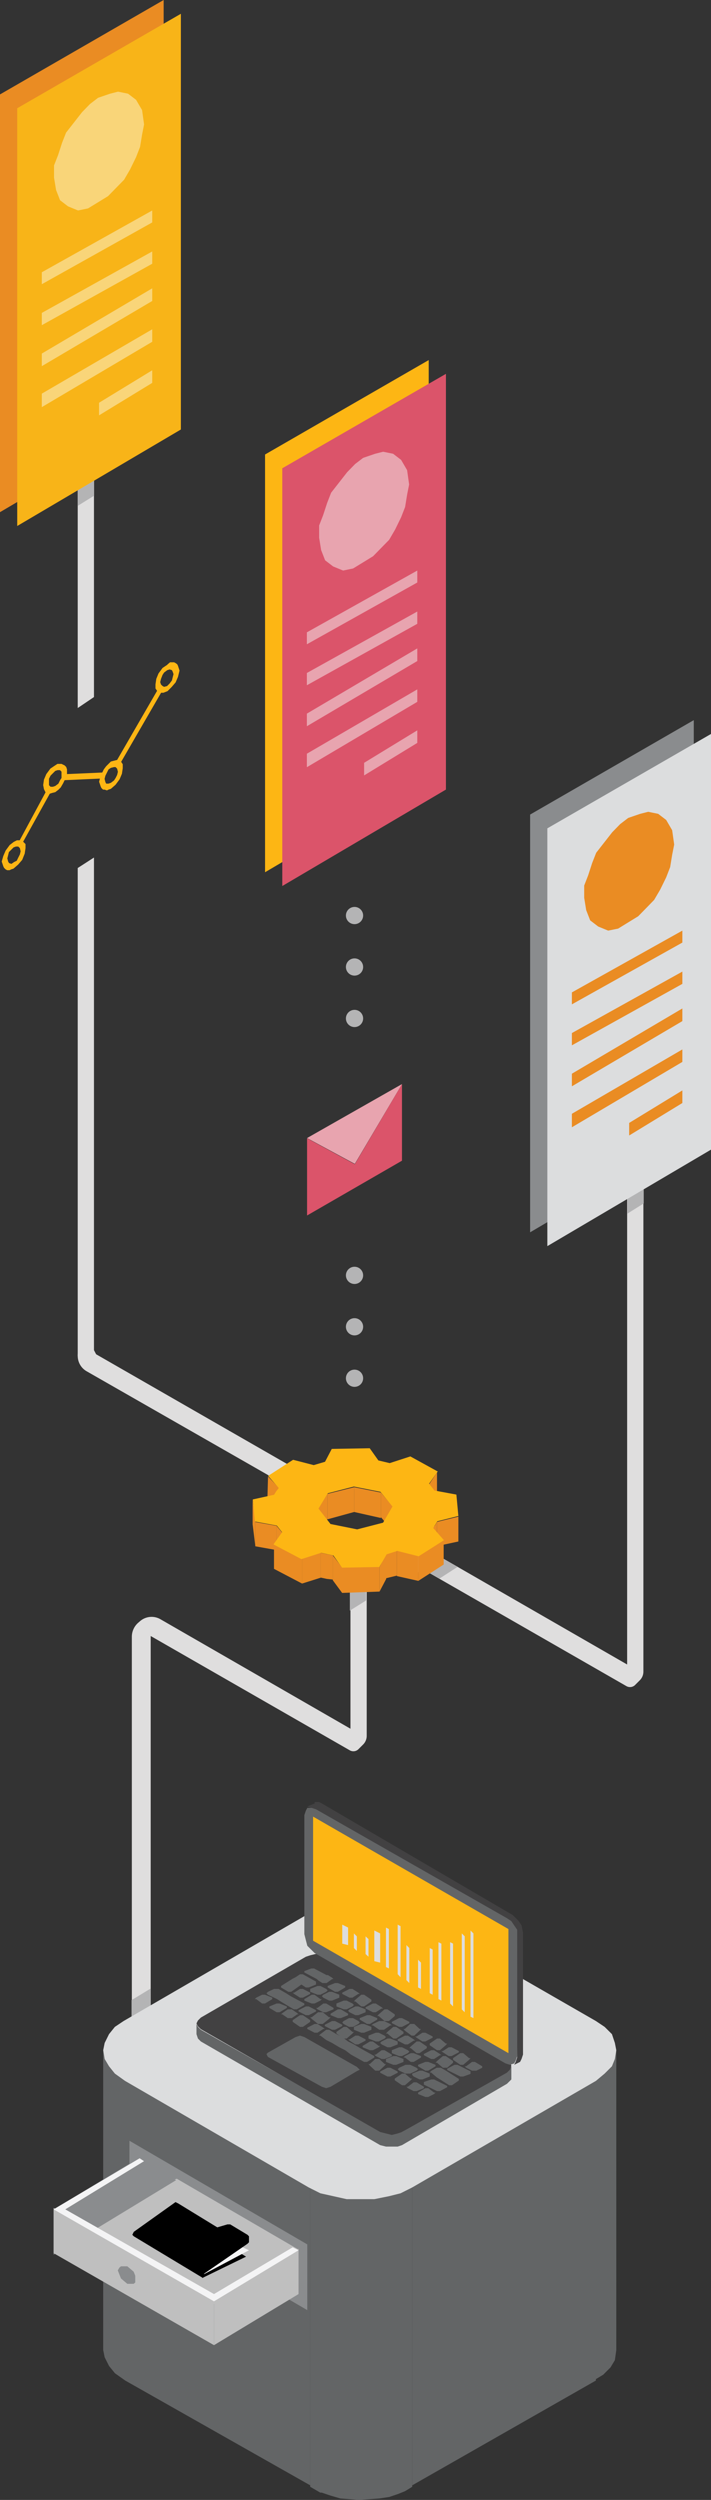 <svg xmlns="http://www.w3.org/2000/svg" viewBox="0 0 175 615"><rect x="0" y="0" width="175" height="615" fill="#333333" stroke="none"/><defs><style>.cls-1{fill:#dfdede;}.cls-1,.cls-10,.cls-11,.cls-12,.cls-13,.cls-14,.cls-15,.cls-16,.cls-2,.cls-4,.cls-5,.cls-6,.cls-7,.cls-8,.cls-9{fill-rule:evenodd;}.cls-2,.cls-3{fill:#b4b4b5;}.cls-4{fill:#db546a;}.cls-5{fill:#e8a4af;}.cls-6{fill:#ea8c23;}.cls-7{fill:#f8b418;}.cls-8{fill:#f9d579;}.cls-9{fill:#8a8c8e;}.cls-10{fill:#dcddde;}.cls-11{fill:#fdb614;}.cls-12{fill:#f4f4f5;}.cls-13{fill:#636566;}.cls-14{fill:#bfbfbf;}.cls-16{fill:#424142;}</style></defs><g id="Layer_2" data-name="Layer 2"><path class="cls-1" d="M39.48,398.34l46.78,26.94V388.62h4v38.43a3,3,0,0,1-.86,2.09l-1.17,1.17a1.77,1.77,0,0,1-2.14.28l-49-28.12v98.47H32.45V402.67a4.59,4.59,0,0,1,1.6-3.49l.43-.37A4.35,4.35,0,0,1,39.48,398.34Z"/><path class="cls-1" d="M100.55,386.88a4.6,4.6,0,0,1,1.61-3.49l.42-.37a4.35,4.35,0,0,1,5-.47l46.78,26.93V286.83h4V411.26a3,3,0,0,1-.87,2.09l-1.17,1.17a1.78,1.78,0,0,1-2.14.28l-49-28.12"/><path class="cls-1" d="M19.13,333.62V213.54l4-2.58V335.39"/><path class="cls-1" d="M19.13,174.18V77.62l4-2.57v96.43"/><path class="cls-1" d="M68.17,364.13,21.32,337.34a4.35,4.35,0,0,1-2.12-4.55l.1-.56a4.61,4.61,0,0,1,2.21-3.15l2.15,4.08,49,28.14a1.77,1.77,0,0,1,.83,2l-.42,1.61a3,3,0,0,1-1.37,1.8"/><polygon class="cls-2" points="32.38 496.63 32.38 492.05 37.04 489.22 37.04 494.13 32.38 496.63"/><polygon class="cls-2" points="86.11 396.23 86.11 391.65 90.11 388.82 90.11 393.73 86.11 396.23"/><polygon class="cls-2" points="112.65 385.45 108.65 383.21 103.89 385.94 108.17 388.34 112.65 385.45"/><polygon class="cls-2" points="154.45 298.55 154.45 293.97 158.44 291.14 158.44 296.05 154.45 298.55"/><polygon class="cls-2" points="19.16 124.43 19.16 119.86 23.16 117.03 23.16 121.94 19.16 124.43"/><circle class="cls-3" cx="87.26" cy="313.75" r="2.12"/><circle class="cls-3" cx="87.26" cy="326.4" r="2.12"/><circle class="cls-3" cx="87.26" cy="339.06" r="2.12"/><circle class="cls-3" cx="87.26" cy="225.23" r="2.12"/><circle class="cls-3" cx="87.26" cy="237.89" r="2.12"/><circle class="cls-3" cx="87.26" cy="250.55" r="2.12"/><polygon class="cls-4" points="98.94 266.69 87.33 286.41 75.58 280.03 75.58 299.02 98.94 285.54 98.94 266.69 98.94 266.69 98.94 266.69"/><polygon class="cls-5" points="75.58 279.97 87.33 286.32 98.94 266.69 75.58 279.97 75.58 279.97 75.58 279.97"/></g><g id="Layer_1" data-name="Layer 1"><polygon class="cls-6" points="40.28 0 40.28 102.27 0 126 0 23.23 40.28 0 40.28 0 40.28 0"/><polygon class="cls-7" points="44.52 3.39 44.52 105.66 4.24 129.4 4.24 26.63 44.52 3.39 44.52 3.39 44.52 3.39"/><polygon class="cls-8" points="37.47 91.09 37.47 94.19 24.38 102.18 24.38 99.08 37.47 91.09 37.47 91.09 37.47 91.09"/><polygon class="cls-8" points="37.47 81.01 37.47 84.08 10.29 100.16 10.29 96.84 37.47 81.01 37.47 81.01 37.47 81.01"/><polygon class="cls-8" points="37.47 70.93 37.47 74.04 10.29 90.08 10.29 86.98 37.47 70.93 37.47 70.93 37.47 70.93"/><polygon class="cls-8" points="37.47 61.86 37.47 64.88 10.29 80 10.29 76.98 37.47 61.86 37.47 61.86 37.47 61.86"/><polygon class="cls-8" points="37.47 51.78 37.47 54.72 10.29 69.92 10.29 66.98 37.47 51.78 37.47 51.78 37.47 51.78"/><polygon class="cls-8" points="29.06 22.55 29.06 22.55 31.52 23.05 33.49 24.56 34.97 27.08 35.46 30.61 35.46 30.61 34.97 33.13 34.47 36.15 33.49 38.67 32.01 41.7 30.54 44.22 28.57 46.23 26.6 48.25 24.14 49.76 24.14 49.76 21.67 51.27 19.21 51.78 19.21 51.78 16.75 50.77 14.78 49.26 13.8 46.74 13.3 43.71 13.3 43.71 13.3 40.69 14.29 38.17 15.27 35.15 16.26 32.63 18.23 30.11 20.2 27.59 22.17 25.57 24.14 24.06 24.14 24.06 27.09 23.05 29.06 22.55 29.06 22.55 29.06 22.55"/><polygon class="cls-9" points="170.76 177.16 170.76 279.43 130.48 303.16 130.48 200.39 170.76 177.16 170.76 177.16 170.76 177.16"/><polygon class="cls-10" points="175 180.56 175 282.82 134.72 306.56 134.72 203.78 175 180.56 175 180.56 175 180.56"/><polygon class="cls-6" points="167.95 268.25 167.95 271.35 154.86 279.34 154.86 276.25 167.95 268.25 167.95 268.25 167.95 268.25"/><polygon class="cls-6" points="167.95 258.17 167.95 261.24 140.76 277.32 140.76 274 167.95 258.17 167.95 258.17 167.95 258.17"/><polygon class="cls-6" points="167.95 248.09 167.95 251.2 140.76 267.24 140.76 264.14 167.95 248.09 167.95 248.09 167.95 248.09"/><polygon class="cls-6" points="167.95 239.02 167.95 242.04 140.76 257.16 140.76 254.14 167.95 239.02 167.95 239.02 167.95 239.02"/><polygon class="cls-6" points="167.95 228.94 167.95 231.88 140.76 247.08 140.76 244.14 167.95 228.94 167.95 228.94 167.95 228.94"/><polygon class="cls-6" points="159.54 199.71 159.54 199.71 162 200.21 163.97 201.72 165.44 204.24 165.94 207.77 165.94 207.77 165.44 210.29 164.95 213.31 163.97 215.84 162.49 218.86 161.01 221.38 159.05 223.4 157.08 225.41 154.62 226.92 154.62 226.92 152.15 228.44 149.69 228.94 149.69 228.94 147.23 227.93 145.26 226.42 144.28 223.9 143.79 220.88 143.79 220.88 143.79 217.85 144.77 215.33 145.75 212.31 146.74 209.79 148.71 207.27 150.68 204.75 152.65 202.73 154.62 201.22 154.62 201.22 157.57 200.21 159.54 199.71 159.54 199.71 159.54 199.71"/><polygon class="cls-11" points="105.52 88.58 105.52 190.84 65.24 214.58 65.24 111.81 105.52 88.58 105.52 88.58 105.52 88.58"/><polygon class="cls-4" points="109.76 91.97 109.76 194.24 69.48 217.97 69.48 115.2 109.76 91.97 109.76 91.97 109.76 91.97"/><polygon class="cls-5" points="102.71 179.67 102.71 182.76 89.62 190.76 89.62 187.66 102.71 179.67 102.71 179.67 102.71 179.67"/><polygon class="cls-5" points="102.71 169.59 102.71 172.66 75.53 188.74 75.53 185.42 102.71 169.59 102.71 169.59 102.71 169.59"/><polygon class="cls-5" points="102.71 159.51 102.71 162.62 75.53 178.66 75.53 175.56 102.71 159.51 102.71 159.51 102.71 159.51"/><polygon class="cls-5" points="102.71 150.44 102.71 153.46 75.53 168.58 75.53 165.56 102.71 150.44 102.71 150.44 102.71 150.44"/><polygon class="cls-5" points="102.71 140.36 102.71 143.3 75.53 158.5 75.53 155.56 102.71 140.36 102.71 140.36 102.71 140.36"/><polygon class="cls-5" points="94.3 111.13 94.3 111.13 96.76 111.63 98.73 113.14 100.2 115.66 100.7 119.19 100.7 119.19 100.2 121.71 99.71 124.73 98.73 127.25 97.25 130.28 95.78 132.8 93.81 134.81 91.84 136.83 89.38 138.34 89.38 138.34 86.91 139.85 84.45 140.36 84.45 140.36 81.99 139.35 80.02 137.84 79.04 135.32 78.55 132.29 78.55 132.29 78.55 129.27 79.53 126.75 80.52 123.73 81.5 121.21 83.47 118.69 85.44 116.17 87.41 114.15 89.38 112.64 89.38 112.64 92.33 111.63 94.3 111.13 94.3 111.13 94.3 111.13"/><polygon class="cls-9" points="35.45 530.95 16.07 543.16 16.07 553.22 35.45 530.95 35.45 530.95 35.45 530.95"/><polygon class="cls-12" points="17.55 543.16 36.88 531.67 35.79 530.95 14.63 543.16 17.55 543.16 17.55 543.16 17.55 543.16"/><polygon class="cls-13" points="146.67 511.89 101.46 538.02 101.46 611.41 146.67 585.63 146.67 585.28 146.67 585.28 148.47 584.2 150.26 582.41 151.34 580.62 151.69 578.12 151.69 578.12 151.69 504.37 146.67 511.89 146.67 511.89 146.67 511.89"/><polygon class="cls-13" points="30.82 511.89 30.82 511.89 28.29 510.1 26.84 508.31 25.76 506.52 25.4 504.37 25.4 578.12 25.4 578.12 25.76 579.91 26.84 582.05 28.29 583.84 30.82 585.63 76.35 611.41 76.35 538.02 30.82 511.89 30.82 511.89 30.82 511.89"/><polygon class="cls-13" points="101.46 538.13 76.35 538.13 76.35 611.77 76.35 611.77 78.82 613.2 79.18 613.2 79.18 613.2 81.3 613.92 83.78 614.64 88.38 615 93.33 614.64 95.8 614.28 97.93 613.56 97.93 613.56 99.69 612.85 101.46 611.77 101.46 538.13 101.46 538.13 101.46 538.13"/><polygon class="cls-10" points="146.67 497.19 101.1 470.97 101.1 470.97 98.23 469.53 95.36 468.45 91.78 468.1 88.55 467.74 84.96 468.1 81.73 468.45 78.5 469.53 75.63 470.97 30.42 497.19 30.42 497.19 28.27 498.63 26.83 500.42 25.76 502.58 25.4 504.37 25.76 506.53 26.83 508.32 28.27 510.12 30.78 511.92 75.99 538.13 75.99 538.13 78.86 539.57 82.09 540.29 85.32 541.01 88.91 541.01 92.13 541.01 95.72 540.29 98.59 539.57 101.46 538.13 146.67 511.92 146.67 511.92 148.82 510.12 150.62 508.32 151.34 506.53 151.69 504.37 151.34 502.58 150.62 500.42 148.82 498.63 146.67 497.19 146.67 497.19 146.67 497.19 146.67 497.19"/><polygon class="cls-9" points="31.86 542.8 31.86 526.64 75.63 552.14 75.63 568.31 31.86 542.8 31.86 542.8 31.86 542.8"/><polygon class="cls-14" points="73.48 553.42 43.51 535.98 16.07 545.79 52.54 566.87 73.48 553.42 73.48 553.42 73.48 553.42"/><polygon class="cls-14" points="73.48 553.22 52.67 565.79 52.67 576.93 73.48 564.36 73.48 553.22 73.48 553.22 73.48 553.22"/><polygon class="cls-9" points="34.12 530.95 13.2 543.52 13.2 554.66 43.34 536.34 34.12 530.95 34.12 530.95 34.12 530.95"/><polygon class="cls-14" points="52.67 565.79 52.67 576.93 13.2 554.3 13.2 543.16 52.67 565.79 52.67 565.79 52.67 565.79"/><polygon class="cls-9" points="31.34 557.53 31.34 557.53 32.12 558.19 32.9 558.86 33.29 559.85 33.29 560.51 33.29 560.51 33.29 561.51 32.9 561.84 32.12 561.84 31.34 561.84 31.34 561.84 30.55 561.18 29.77 560.51 29.38 559.52 28.99 558.53 28.99 558.53 29.38 557.86 29.77 557.53 30.55 557.53 31.34 557.53 31.34 557.53 31.34 557.53 31.34 557.53"/><polygon class="cls-12" points="34.37 530.95 13.2 543.52 52.67 566.15 73.48 553.58 72.04 552.86 52.67 564.36 16.07 543.52 35.45 531.67 34.37 530.95 34.37 530.95 34.37 530.95"/><polygon class="cls-15" points="55.18 551.78 60.56 555.16 49.8 560.4 49.8 559.28 55.18 551.78 55.18 551.78 55.18 551.78"/><polygon class="cls-12" points="55.9 551.07 61.28 553.58 49.8 559.69 49.8 558.25 55.9 551.07 55.9 551.07 55.9 551.07"/><polygon class="cls-15" points="32.93 549.05 43.2 541.73 43.91 542.09 53.48 547.95 55.96 547.22 55.96 547.22 56.67 547.22 60.92 549.78 60.92 549.78 61.28 550.15 61.28 550.88 61.28 551.62 60.92 551.98 50.29 559.31 50.29 559.31 49.94 560.04 49.94 560.4 32.93 550.15 32.93 550.15 32.57 549.78 32.57 549.78 32.93 549.05 32.93 549.05 32.93 549.05 32.93 549.05"/><polygon class="cls-13" points="48.36 497.91 48.36 497.91 48.72 498.63 49.44 499.34 93.93 524.49 93.93 524.49 98.95 524.49 125.86 508.32 125.86 511.2 125.86 511.2 125.86 511.56 125.86 511.56 125.5 511.92 124.78 512.63 124.78 512.63 124.78 512.63 98.95 527.72 98.95 527.72 97.88 528.08 96.44 528.08 95 528.08 93.57 527.72 49.44 502.22 49.44 502.22 48.72 501.5 48.36 500.42 48.36 497.91 48.36 497.91 48.36 497.91"/><polygon class="cls-16" points="49.44 496.34 75.27 481.38 75.27 481.38 76.35 481.02 77.78 480.67 79.22 481.02 80.65 481.38 124.78 506.68 124.78 506.68 125.5 507.39 125.86 508.1 125.5 509.17 124.78 509.88 98.95 524.49 98.95 524.49 97.88 524.85 96.44 525.21 95 524.85 93.57 524.49 49.44 499.19 49.44 499.19 48.72 498.48 48.36 497.77 48.72 497.06 49.44 496.34 49.44 496.34 49.44 496.34 49.44 496.34"/><polygon class="cls-13" points="69.17 488.57 72.04 486.77 72.76 486.41 73.84 485.69 73.84 485.69 74.55 485.69 77.78 487.49 77.78 487.49 77.78 487.85 77.78 488.21 75.99 488.93 75.99 488.93 75.27 488.93 74.19 488.21 71.68 490 71.68 490 70.97 490 69.17 488.93 69.17 488.93 69.17 488.57 69.17 488.57 69.17 488.57 69.17 488.57 69.17 488.57"/><polygon class="cls-13" points="81.75 486.87 80.38 487.85 80.38 487.85 79.35 487.85 78.33 487.2 77.99 486.87 74.91 485.24 74.91 485.24 74.91 485.24 74.91 484.91 76.62 484.26 76.62 484.26 77.3 484.26 80.38 485.89 80.72 485.89 81.75 486.54 81.75 486.54 82.09 486.87 81.75 486.87 81.75 486.87 81.75 486.87 81.75 486.87"/><polygon class="cls-13" points="75.27 495.75 73.48 494.83 73.48 494.83 73.48 494.52 73.48 494.52 75.27 493.6 75.27 493.6 75.99 493.6 77.78 494.52 77.78 494.52 77.78 494.52 77.78 494.83 75.99 495.75 75.99 495.75 75.27 495.75 75.27 495.75 75.27 495.75 75.27 495.75"/><polygon class="cls-13" points="91.06 504.37 89.26 503.65 89.26 503.65 89.26 503.3 89.26 503.3 91.06 502.22 91.06 502.22 91.78 502.22 93.21 503.3 93.21 503.3 93.57 503.3 93.21 503.65 91.78 504.37 91.78 504.37 91.06 504.37 91.06 504.37 91.06 504.37 91.06 504.37"/><polygon class="cls-13" points="98.23 505.81 96.44 505.09 96.44 505.09 96.44 504.73 96.44 504.37 98.23 503.65 98.23 503.65 98.95 503.65 100.39 504.37 100.39 504.37 100.75 504.73 100.39 505.09 98.95 505.81 98.95 505.81 98.23 505.81 98.23 505.81 98.23 505.81 98.23 505.81"/><polygon class="cls-13" points="84.96 488.93 83.16 490 83.16 490 82.45 490 80.65 488.93 80.65 488.93 80.65 488.93 80.65 488.57 82.45 487.85 82.45 487.85 83.16 487.85 84.96 488.57 84.96 488.57 84.96 488.93 84.96 488.93 84.96 488.93 84.96 488.93 84.96 488.93"/><polygon class="cls-13" points="76.35 489.29 78.14 488.57 78.14 488.57 78.86 488.57 80.29 489.29 80.29 489.29 80.65 489.65 80.29 490 78.86 490.72 78.86 490.72 78.14 490.72 76.35 490 76.35 490 76.35 489.65 76.35 489.29 76.35 489.29 76.35 489.29 76.35 489.29"/><polygon class="cls-13" points="76.35 490.52 74.55 491.44 74.55 491.44 73.84 491.44 72.4 490.52 72.4 490.52 72.04 490.21 72.4 490.21 73.84 489.29 73.84 489.29 74.55 489.29 76.35 490.21 76.35 490.21 76.35 490.21 76.35 490.52 76.35 490.52 76.35 490.52 76.35 490.52"/><polygon class="cls-13" points="88.19 490.52 86.75 491.44 86.75 491.44 86.03 491.44 84.24 490.52 84.24 490.52 84.24 490.52 84.24 490.21 86.03 489.29 86.03 489.29 86.75 489.29 88.19 490.21 88.19 490.21 88.55 490.52 88.19 490.52 88.19 490.52 88.19 490.52 88.19 490.52"/><polygon class="cls-13" points="81.73 490 83.52 490.72 83.52 490.72 83.52 491.08 83.52 491.44 81.73 492.16 81.73 492.16 81.01 492.16 79.58 491.44 79.58 491.44 79.22 491.08 79.58 490.72 81.01 490 81.01 490 81.73 490 81.73 490 81.73 490 81.73 490"/><polygon class="cls-13" points="63.07 491.44 64.51 490.72 64.51 490.72 65.22 490.72 67.02 491.44 67.02 491.44 67.02 491.8 67.02 491.8 65.22 492.88 65.22 492.88 64.51 492.88 63.07 491.8 63.07 491.8 62.71 491.8 63.07 491.44 63.07 491.44 63.07 491.44 63.07 491.44"/><polygon class="cls-13" points="76.71 492.88 74.91 492.16 74.91 492.16 74.91 491.8 74.91 491.8 76.71 490.72 76.71 490.72 77.42 490.72 78.86 491.8 78.86 491.8 79.22 491.8 78.86 492.16 77.42 492.88 77.42 492.88 76.71 492.88 76.71 492.88 76.71 492.88 76.71 492.88"/><polygon class="cls-13" points="91.42 492.37 89.62 493.6 89.62 493.6 88.91 493.6 87.47 492.37 87.47 492.37 87.11 492.37 87.47 491.95 88.91 490.72 88.91 490.72 89.62 490.72 91.42 491.95 91.42 491.95 91.42 492.37 91.42 492.37 91.42 492.37 91.42 492.37 91.42 492.37"/><polygon class="cls-13" points="74.91 493.24 73.05 494.31 73.05 494.31 72.3 494.31 69.31 492.52 68.2 491.8 65.96 490.72 65.96 490.72 65.58 490.36 65.96 490 67.45 489.29 67.45 489.29 68.57 489.29 70.43 490.36 71.55 491.08 74.91 492.88 74.91 492.88 74.91 493.24 74.91 493.24 74.91 493.24 74.91 493.24 74.91 493.24"/><polygon class="cls-13" points="85.32 492.16 86.75 492.88 86.75 492.88 87.11 493.24 86.75 493.6 85.32 494.31 85.32 494.31 84.6 494.31 82.81 493.6 82.81 493.6 82.81 493.24 82.81 492.88 84.6 492.16 84.6 492.16 85.32 492.16 85.32 492.16 85.32 492.16 85.32 492.16"/><polygon class="cls-13" points="66.3 493.6 68.09 492.88 68.09 492.88 68.81 492.88 70.61 493.6 70.61 493.6 70.61 493.96 70.61 493.96 68.81 495.03 68.81 495.03 68.09 495.03 66.3 493.96 66.3 493.96 66.3 493.96 66.3 493.6 66.3 493.6 66.3 493.6 66.3 493.6"/><polygon class="cls-13" points="79.58 495.03 78.14 494.31 78.14 494.31 77.78 493.96 78.14 493.96 79.58 492.88 79.58 492.88 80.29 492.88 82.09 493.96 82.09 493.96 82.09 493.96 82.09 494.31 80.29 495.03 80.29 495.03 79.58 495.03 79.58 495.03 79.58 495.03 79.58 495.03"/><polygon class="cls-13" points="93.93 494.11 92.49 495.03 92.49 495.03 91.78 495.03 89.98 494.11 89.98 494.11 89.98 494.11 89.98 493.8 91.78 492.88 91.78 492.88 92.49 492.88 93.93 493.8 93.93 493.8 94.29 494.11 93.93 494.11 93.93 494.11 93.93 494.11 93.93 494.11"/><polygon class="cls-13" points="88.19 493.6 89.98 494.31 89.98 494.31 89.98 494.67 89.98 495.03 88.19 495.75 88.19 495.75 87.47 495.75 86.03 495.03 86.03 495.03 85.68 494.67 86.03 494.31 87.47 493.6 87.47 493.6 88.19 493.6 88.19 493.6 88.19 493.6 88.19 493.6"/><polygon class="cls-13" points="69.5 495.24 70.83 494.31 70.83 494.31 71.82 494.31 73.15 495.24 73.15 495.24 73.48 495.55 73.15 495.55 71.82 496.47 71.82 496.47 70.83 496.47 69.5 495.55 69.5 495.55 69.17 495.55 69.5 495.24 69.5 495.24 69.5 495.24 69.5 495.24"/><polygon class="cls-13" points="83.16 496.47 81.37 495.75 81.37 495.75 81.37 495.39 81.37 495.39 83.16 494.31 83.16 494.31 83.88 494.31 85.68 495.39 85.68 495.39 85.68 495.39 85.68 495.75 83.88 496.47 83.88 496.47 83.16 496.47 83.16 496.47 83.16 496.47 83.16 496.47"/><polygon class="cls-13" points="97.16 495.96 95.72 497.19 95.72 497.19 94.65 497.19 93.21 495.96 93.21 495.96 92.85 495.96 93.21 495.55 94.65 494.31 94.65 494.31 95.36 494.31 97.16 495.55 97.16 495.55 97.16 495.96 97.16 495.96 97.16 495.96 97.16 495.96 97.16 495.96"/><polygon class="cls-13" points="78.28 497.91 76.73 496.68 76.73 496.68 76.35 496.26 76.73 496.26 78.28 495.03 78.28 495.03 79.44 495.03 80.98 496.26 80.98 496.26 81.37 496.26 80.98 496.68 79.44 497.91 79.44 497.91 78.28 497.91 78.28 497.91 78.28 497.91 78.28 497.91"/><polygon class="cls-13" points="91.06 495.75 92.85 496.47 92.85 496.47 92.85 496.83 92.85 496.83 91.06 497.91 91.06 497.91 90.34 497.91 88.55 496.83 88.55 496.83 88.55 496.83 88.55 496.47 90.34 495.75 90.34 495.75 91.06 495.75 91.06 495.75 91.06 495.75 91.06 495.75"/><polygon class="cls-13" points="72.04 496.98 73.84 495.75 73.84 495.75 74.55 495.75 76.35 496.98 76.35 496.98 76.35 497.39 76.35 497.39 74.55 498.63 74.55 498.63 73.84 498.63 72.04 497.39 72.04 497.39 72.04 497.39 72.04 496.98 72.04 496.98 72.04 496.98 72.04 496.98"/><polygon class="cls-13" points="85.9 498.63 84.57 497.91 84.57 497.91 84.24 497.55 84.57 497.19 85.9 496.47 85.9 496.47 86.89 496.47 88.22 497.19 88.22 497.19 88.55 497.55 88.22 497.91 86.89 498.63 86.89 498.63 85.9 498.63 85.9 498.63 85.9 498.63 85.9 498.63"/><polygon class="cls-13" points="100.75 497.7 98.95 498.63 98.95 498.63 98.23 498.63 96.44 497.7 96.44 497.7 96.44 497.7 96.44 497.39 98.23 496.47 98.23 496.47 98.95 496.47 100.75 497.39 100.75 497.39 100.75 497.7 100.75 497.7 100.75 497.7 100.75 497.7 100.75 497.7"/><polygon class="cls-13" points="81.73 499.34 79.94 498.42 79.94 498.42 79.94 498.11 79.94 498.11 81.73 497.19 81.73 497.19 82.45 497.19 84.24 498.11 84.24 498.11 84.24 498.11 84.24 498.42 82.45 499.34 82.45 499.34 81.73 499.34 81.73 499.34 81.73 499.34 81.73 499.34"/><polygon class="cls-13" points="94.51 497.19 96.05 497.91 96.05 497.91 96.44 498.27 96.05 498.27 94.51 499.34 94.51 499.34 93.35 499.34 91.8 498.27 91.8 498.27 91.42 498.27 91.8 497.91 93.35 497.19 93.35 497.19 94.51 497.19 94.51 497.19 94.51 497.19 94.51 497.19"/><polygon class="cls-13" points="75.63 498.83 77.42 497.91 77.42 497.91 78.14 497.91 79.58 498.83 79.58 498.83 79.94 499.14 79.58 499.14 78.14 500.06 78.14 500.06 77.42 500.06 75.63 499.14 75.63 499.14 75.63 499.14 75.63 498.83 75.63 498.83 75.63 498.83 75.63 498.83"/><polygon class="cls-13" points="88.91 500.06 87.11 499.34 87.11 499.34 87.11 498.98 87.11 498.63 88.91 497.91 88.91 497.91 89.62 497.91 91.42 498.63 91.42 498.63 91.42 498.98 91.42 499.34 89.62 500.06 89.62 500.06 88.91 500.06 88.91 500.06 88.91 500.06 88.91 500.06"/><polygon class="cls-13" points="103.28 499.55 101.96 500.78 101.96 500.78 101.3 500.78 99.64 499.55 99.64 499.55 99.31 499.14 99.64 499.14 100.97 497.91 100.97 497.91 101.96 497.91 103.28 499.14 103.28 499.14 103.62 499.14 103.28 499.55 103.28 499.55 103.28 499.55 103.28 499.55"/><polygon class="cls-13" points="84.6 501.5 82.81 500.27 82.81 500.27 82.81 499.86 82.81 499.86 84.6 498.63 84.6 498.63 85.32 498.63 86.75 499.86 86.75 499.86 87.11 499.86 86.75 500.27 85.32 501.5 85.32 501.5 84.6 501.5 84.6 501.5 84.6 501.5 84.6 501.5"/><polygon class="cls-13" points="97.52 498.63 99.31 499.86 99.31 499.86 99.31 500.27 99.31 500.27 97.52 501.5 97.52 501.5 96.8 501.5 95.36 500.27 95.36 500.27 95 500.27 95.36 499.86 96.8 498.63 96.8 498.63 97.52 498.63 97.52 498.63 97.52 498.63 97.52 498.63"/><polygon class="cls-13" points="92.49 502.22 90.7 501.5 90.7 501.5 90.7 501.14 90.7 500.78 92.49 500.06 92.49 500.06 93.21 500.06 94.65 500.78 94.65 500.78 95 501.14 94.65 501.5 93.21 502.22 93.21 502.22 92.49 502.22 92.49 502.22 92.49 502.22 92.49 502.22"/><polygon class="cls-13" points="106.49 501.29 104.69 502.22 104.69 502.22 103.97 502.22 102.54 501.29 102.54 501.29 102.18 500.99 102.54 500.99 103.97 500.06 103.97 500.06 104.69 500.06 106.49 500.99 106.49 500.99 106.49 500.99 106.49 501.29 106.49 501.29 106.49 501.29 106.49 501.29"/><polygon class="cls-13" points="87.47 502.94 86.03 502.01 86.03 502.01 85.68 501.7 86.03 501.7 87.47 500.78 87.47 500.78 88.19 500.78 89.98 501.7 89.98 501.7 89.98 501.7 89.98 502.01 88.19 502.94 88.19 502.94 87.47 502.94 87.47 502.94 87.47 502.94 87.47 502.94"/><polygon class="cls-13" points="100.39 500.78 101.82 501.7 101.82 501.7 102.18 502.01 101.82 502.01 100.39 502.94 100.39 502.94 99.67 502.94 97.88 502.01 97.88 502.01 97.88 502.01 97.88 501.7 99.67 500.78 99.67 500.78 100.39 500.78 100.39 500.78 100.39 500.78 100.39 500.78"/><polygon class="cls-13" points="95.36 503.65 93.93 502.94 93.93 502.94 93.57 502.58 93.93 502.22 95.36 501.5 95.36 501.5 96.08 501.5 97.88 502.22 97.88 502.22 97.88 502.58 97.88 502.94 96.08 503.65 96.08 503.65 95.36 503.65 95.36 503.65 95.36 503.65 95.36 503.65"/><polygon class="cls-13" points="109.72 503.14 108.28 504.37 108.28 504.37 107.56 504.37 105.77 503.14 105.77 503.14 105.77 502.73 105.77 502.73 107.56 501.5 107.56 501.5 108.28 501.5 109.72 502.73 109.72 502.73 110.07 502.73 109.72 503.14 109.72 503.14 109.72 503.14 109.72 503.14"/><polygon class="cls-13" points="103.26 502.22 105.05 503.45 105.05 503.45 105.05 503.86 105.05 503.86 103.26 505.09 103.26 505.09 102.54 505.09 101.1 503.86 101.1 503.86 100.75 503.86 101.1 503.45 102.54 502.22 102.54 502.22 103.26 502.22 103.26 502.22 103.26 502.22 103.26 502.22"/><polygon class="cls-13" points="112.94 504.88 111.15 505.81 111.15 505.81 110.43 505.81 109 504.88 109 504.88 108.64 504.58 109 504.58 110.43 503.65 110.43 503.65 111.15 503.65 112.94 504.58 112.94 504.58 112.94 504.58 112.94 504.88 112.94 504.88 112.94 504.88 112.94 504.88"/><polygon class="cls-13" points="93.93 506.53 92.49 505.81 92.49 505.81 92.13 505.45 92.49 505.45 93.93 504.37 93.93 504.37 94.65 504.37 96.44 505.45 96.44 505.45 96.44 505.45 96.44 505.81 94.65 506.53 94.65 506.53 93.93 506.53 93.93 506.53 93.93 506.53 93.93 506.53"/><polygon class="cls-13" points="106.13 506.53 104.33 505.6 104.33 505.6 104.33 505.6 104.33 505.3 106.13 504.37 106.13 504.37 106.84 504.37 108.28 505.3 108.28 505.3 108.64 505.6 108.28 505.6 106.84 506.53 106.84 506.53 106.13 506.53 106.13 506.53 106.13 506.53 106.13 506.53"/><polygon class="cls-13" points="78.86 500.42 80.29 499.34 80.29 499.34 81.01 499.34 82.81 500.42 84.24 501.14 85.68 502.22 87.11 502.94 88.91 504.01 92.13 505.81 92.13 505.81 92.13 505.81 92.13 506.17 90.34 507.25 90.34 507.25 89.62 507.25 86.39 505.45 84.96 504.37 83.52 503.65 81.73 502.58 80.29 501.86 78.86 500.78 78.86 500.78 78.5 500.78 78.86 500.42 78.86 500.42 78.86 500.42 78.86 500.42"/><polygon class="cls-13" points="101.1 505.09 101.1 505.09 101.82 505.09 103.62 505.81 103.62 505.81 103.62 506.17 103.62 506.17 101.82 507.25 101.82 507.25 101.1 507.25 99.67 506.17 99.67 506.17 99.31 506.17 99.67 505.81 101.1 505.09 101.1 505.09 101.1 505.09"/><polygon class="cls-13" points="115.46 506.73 114.02 507.96 114.02 507.96 113.3 507.96 111.51 506.73 111.51 506.73 111.51 506.32 111.51 506.32 113.3 505.09 113.3 505.09 114.02 505.09 115.46 506.32 115.46 506.32 115.81 506.32 115.46 506.73 115.46 506.73 115.46 506.73 115.46 506.73"/><polygon class="cls-13" points="96.8 507.96 95 507.25 95 507.25 95 506.89 95 506.53 96.8 505.81 96.8 505.81 97.52 505.81 99.31 506.53 99.31 506.53 99.31 506.89 99.31 507.25 97.52 507.96 97.52 507.96 96.8 507.96 96.8 507.96 96.8 507.96 96.8 507.96"/><polygon class="cls-13" points="109 505.81 109 505.81 109.72 505.81 111.51 507.04 111.51 507.04 111.51 507.45 111.51 507.45 110.07 508.68 110.07 508.68 109 508.68 107.56 507.45 107.56 507.45 107.2 507.45 107.56 507.04 109 505.81 109 505.81 109 505.81"/><polygon class="cls-13" points="91.03 507.76 92.36 506.53 92.36 506.53 93.35 506.53 94.67 507.76 94.67 507.76 95 507.76 94.67 508.17 93.35 509.4 93.35 509.4 92.36 509.4 91.03 508.17 91.03 508.17 90.7 507.76 91.03 507.76 91.03 507.76 91.03 507.76 91.03 507.76"/><polygon class="cls-13" points="107.2 508.32 105.41 509.4 105.41 509.4 104.69 509.4 102.9 508.32 102.9 508.32 102.9 508.32 102.9 507.96 104.69 507.25 104.69 507.25 105.41 507.25 107.2 507.96 107.2 507.96 107.2 508.32 107.2 508.32 107.2 508.32 107.2 508.32 107.2 508.32"/><polygon class="cls-13" points="114.74 508.32 116.17 507.25 116.17 507.25 116.89 507.25 118.69 508.32 118.69 508.32 118.69 508.32 118.69 508.68 117.25 509.4 117.25 509.4 116.17 509.4 114.74 508.68 114.74 508.68 114.38 508.32 114.74 508.32 114.74 508.32 114.74 508.32 114.74 508.32"/><polygon class="cls-13" points="99.81 510.12 98.26 509.4 98.26 509.4 97.88 509.04 98.26 508.68 99.81 507.96 99.81 507.96 100.97 507.96 102.51 508.68 102.51 508.68 102.9 509.04 102.51 509.4 100.97 510.12 100.97 510.12 99.81 510.12 99.81 510.12 99.81 510.12 99.81 510.12"/><polygon class="cls-13" points="93.57 509.61 95.36 508.68 95.36 508.68 96.08 508.68 97.88 509.61 97.88 509.61 97.88 509.61 97.88 509.91 96.08 510.84 96.08 510.84 95.36 510.84 93.57 509.91 93.57 509.91 93.57 509.61 93.57 509.61 93.57 509.61 93.57 509.61 93.57 509.61"/><polygon class="cls-13" points="110.07 508.92 111.87 507.96 111.87 507.96 112.59 507.96 115.81 509.56 115.81 509.56 115.81 509.88 115.81 510.2 114.02 510.84 114.02 510.84 113.3 510.84 110.07 509.24 110.07 509.24 110.07 508.92 110.07 508.92 110.07 508.92 110.07 508.92 110.07 508.92"/><polygon class="cls-13" points="105.77 510.84 103.97 511.56 103.97 511.56 103.26 511.56 101.82 510.84 101.82 510.84 101.46 510.48 101.46 510.12 103.26 509.4 103.26 509.4 103.97 509.4 105.77 510.12 105.77 510.12 105.77 510.48 105.77 510.84 105.77 510.84 105.77 510.84 105.77 510.84"/><polygon class="cls-13" points="97.16 511.35 98.95 510.12 98.95 510.12 99.67 510.12 101.1 511.35 101.1 511.35 101.46 511.35 101.1 511.76 99.67 512.99 99.67 512.99 98.95 512.99 97.16 511.76 97.16 511.76 97.16 511.35 97.16 511.35 97.16 511.35 97.16 511.35 97.16 511.35"/><polygon class="cls-13" points="106.11 509.86 106.11 509.86 105.77 509.86 106.11 509.47 107.48 508.68 107.48 508.68 108.5 508.68 109.87 509.47 112.94 511.43 112.94 511.43 112.94 511.82 112.94 511.82 111.24 512.99 111.24 512.99 110.55 512.99 107.48 511.03 106.11 509.86 106.11 509.86 106.11 509.86"/><polygon class="cls-13" points="100.39 513.35 101.82 512.27 101.82 512.27 102.54 512.27 104.33 513.35 104.33 513.35 104.33 513.35 104.33 513.71 102.54 514.43 102.54 514.43 101.82 514.43 100.39 513.71 100.39 513.71 100.03 513.35 100.39 513.35 100.39 513.35 100.39 513.35 100.39 513.35"/><polygon class="cls-13" points="104.33 512.19 106.13 511.56 106.13 511.56 106.84 511.56 110.07 513.15 110.07 513.15 110.07 513.15 110.07 513.47 108.28 514.43 108.28 514.43 107.56 514.43 104.33 512.83 104.33 512.83 104.33 512.51 104.33 512.19 104.33 512.19 104.33 512.19 104.33 512.19"/><polygon class="cls-13" points="102.9 514.79 104.69 513.71 104.69 513.71 105.41 513.71 106.84 514.79 106.84 514.79 107.2 514.79 106.84 515.15 105.41 515.87 105.41 515.87 104.69 515.87 102.9 515.15 102.9 515.15 102.9 514.79 102.9 514.79 102.9 514.79 102.9 514.79 102.9 514.79"/><polygon class="cls-16" points="128.73 475.46 128.73 475.46 128.73 505.44 128.73 505.44 128.37 506.52 128.01 507.24 126.56 507.96 126.56 507.96 126.92 507.24 127.29 506.16 126.92 476.54 126.92 476.54 124.76 472.21 77.44 445.12 77.44 445.12 75.63 444.39 77.44 443.67 77.44 443.31 77.44 443.31 78.52 443.31 78.52 443.31 79.24 443.67 126.2 471.12 126.2 471.12 126.56 471.48 126.56 471.48 127.65 472.57 128.37 473.65 128.73 475.46 128.73 475.46 128.73 475.46 128.73 475.46"/><polygon class="cls-13" points="74.91 446.53 74.91 446.53 75.27 445.46 75.64 444.75 76.72 444.75 77.8 445.11 124.77 471.89 124.77 471.89 125.85 472.61 126.57 473.68 127.3 474.75 127.3 476.53 127.3 505.82 127.3 505.82 126.94 506.89 126.57 507.61 125.49 507.96 124.41 507.61 77.44 480.46 77.44 480.46 76.72 479.75 75.64 478.68 75.27 477.25 74.91 475.82 74.91 446.53 74.91 446.53 74.91 446.53"/><polygon class="cls-11" points="77.06 446.9 77.06 477.43 125.14 505.09 125.14 474.56 77.06 446.9 77.06 446.9 77.06 446.9"/><polygon class="cls-13" points="87.83 508.47 87.83 508.47 88.55 509.17 87.83 509.52 81.37 513.36 81.37 513.36 80.29 513.71 79.22 513.36 65.94 506.02 65.94 506.02 65.58 505.32 65.94 504.97 72.76 501.13 72.76 501.13 73.84 500.78 74.91 501.13 87.83 508.47 87.83 508.47 87.83 508.47"/><polygon class="cls-10" points="85.68 474.2 85.68 478.51 84.24 478.15 84.24 473.48 85.68 474.2 85.68 474.2 85.68 474.2"/><polygon class="cls-10" points="87.83 476.36 87.83 479.95 87.11 479.23 87.11 475.64 87.83 476.36 87.83 476.36 87.83 476.36"/><polygon class="cls-10" points="90.7 477.03 90.7 481.38 89.98 480.71 89.98 476.36 90.7 477.03 90.7 477.03 90.7 477.03"/><polygon class="cls-10" points="93.57 475.64 93.57 482.82 92.13 482.46 92.13 474.92 93.57 475.64 93.57 475.64 93.57 475.64"/><polygon class="cls-10" points="95.72 474.56 95.72 484.26 95 483.9 95 474.2 95.72 474.56 95.72 474.56 95.72 474.56"/><polygon class="cls-10" points="98.59 473.85 98.59 486.41 97.88 485.67 97.88 473.48 98.59 473.85 98.59 473.85 98.59 473.85"/><polygon class="cls-10" points="100.75 479.23 100.75 487.85 100.03 487.13 100.03 478.51 100.75 479.23 100.75 479.23 100.75 479.23"/><polygon class="cls-10" points="103.62 482.82 103.62 489.29 102.9 488.93 102.9 482.1 103.62 482.82 103.62 482.82 103.62 482.82"/><polygon class="cls-10" points="106.49 479.6 106.49 490.72 105.77 490.35 105.77 479.23 106.49 479.6 106.49 479.6 106.49 479.6"/><polygon class="cls-10" points="108.64 478.16 108.64 492.16 107.92 491.79 107.92 477.79 108.64 478.16 108.64 478.16 108.64 478.16"/><polygon class="cls-10" points="111.51 478.15 111.51 493.6 110.79 492.88 110.79 477.79 111.51 478.15 111.51 478.15 111.51 478.15"/><polygon class="cls-10" points="114.38 476.34 114.38 495.03 113.66 494.33 113.66 475.64 114.38 476.34 114.38 476.34 114.38 476.34"/><polygon class="cls-10" points="116.53 475.63 116.53 496.47 115.81 496.12 115.81 474.92 116.53 475.63 116.53 475.63 116.53 475.63"/><polygon class="cls-6" points="105.59 365.21 105.59 371.46 107.56 368.33 107.56 362.25 105.59 365.21 105.59 365.21 105.59 365.21"/><polygon class="cls-6" points="65.97 363.23 65.8 369.37 68.76 372.12 68.76 366.14 65.97 363.23 65.97 363.23 65.97 363.23"/><polygon class="cls-6" points="87.17 365.87 87.17 371.96 93.75 373.44 93.75 367.18 87.17 365.87 87.17 365.87 87.17 365.87"/><polygon class="cls-6" points="80.59 367.51 80.59 373.77 87.17 371.96 87.17 365.87 80.59 367.51 80.59 367.51 80.59 367.51"/><polygon class="cls-6" points="93.75 367.18 93.75 373.23 96.71 376.73 96.71 370.68 93.75 367.18 93.75 367.18 93.75 367.18"/><polygon class="cls-6" points="78.29 371.24 78.29 377.39 80.59 373.66 80.59 367.51 78.29 371.24 78.29 371.24 78.29 371.24"/><polygon class="cls-6" points="107.56 374.4 107.56 380.35 112.82 379.22 112.82 373.11 107.56 374.4 107.56 374.4 107.56 374.4"/><polygon class="cls-6" points="62.18 368.83 62.18 375 62.84 380.35 62.84 374.18 62.18 368.83 62.18 368.83 62.18 368.83"/><polygon class="cls-6" points="62.84 374.43 62.84 380.4 68.1 381.34 68.1 375.37 62.84 374.43 62.84 374.43 62.84 374.43"/><polygon class="cls-6" points="107.18 375.06 107.18 375.06 107 375.37 107 375.37 106.43 376 106.24 382 106.24 382 107 381.21 107 381.21 107 381.05 107 381.05 107.18 380.89 107.18 380.89 107.56 380.26 107.56 374.43 107.56 374.43 107.18 375.06 107.18 375.06 107.18 375.06 107.18 375.06"/><polygon class="cls-6" points="68.1 375.41 68.1 381.41 68.1 381.41 69.41 382.98 69.41 376.99 69.41 376.99 68.1 375.41 68.1 375.41 68.1 375.41 68.1 375.41"/><polygon class="cls-6" points="95.06 381.32 95.06 388.25 95.06 388.25 97.69 387.61 97.69 380.68 95.06 381.32 95.06 381.32 95.06 381.32"/><polygon class="cls-6" points="80.43 382.32 80.43 382.32 78.95 382 78.95 388.1 78.95 388.1 80.43 388.42 80.43 388.42 80.43 388.42 80.43 388.42 81.91 388.58 81.91 382.64 81.91 382.64 80.43 382.32 80.43 382.32 80.43 382.32 80.43 382.32"/><polygon class="cls-6" points="97.69 381.34 97.69 387.73 102.96 388.91 102.96 382.68 97.69 381.34 97.69 381.34 97.69 381.34"/><polygon class="cls-6" points="102.96 382.72 102.96 388.91 109.2 384.89 109.2 378.7 102.96 382.72 102.96 382.72 102.96 382.72"/><polygon class="cls-6" points="74.35 383.45 74.35 389.57 78.95 388.12 78.95 382 74.35 383.45 74.35 383.45 74.35 383.45"/><polygon class="cls-6" points="67.44 379.69 67.44 385.95 74.35 389.57 74.35 383.31 67.44 379.69 67.44 379.69 67.44 379.69"/><polygon class="cls-6" points="93.42 385.45 93.42 391.54 95.06 388.42 95.06 382.33 93.42 385.45 93.42 385.45 93.42 385.45"/><polygon class="cls-6" points="81.91 382.65 81.91 388.75 84.21 391.87 84.21 385.62 81.91 382.65 81.91 382.65 81.91 382.65"/><polygon class="cls-6" points="84.21 385.46 84.21 391.87 93.42 391.54 93.42 385.29 84.21 385.46 84.21 385.46 84.21 385.46"/><path class="cls-11" d="M107.58,374.26l5.24-1.32-.49-5.26-5.41-1h0L105.61,365l2.13-3L101,358.29l-5.08,1.65h0l-2.79-.66-2.13-3-9.34.16L80,359.61h0l-2.78.82-5.08-1.31L66,363.07l2.62,3h0l-.65.82-.5.83-5.24,1.15.49,5.43,5.41,1h0l1.31,1.64-2.13,3,6.88,3.62L79.06,382h0l3,.66,2.13,3,9.18-.17,1.8-3.12h0l2.62-.83,5.25,1.32,6.23-3.95-2.63-3h0l.49-.83.5-.82Zm-13.28.33-6.39,1.65-6.56-1.32-2.95-3.79,2.3-3.78,6.39-1.65L93.65,367l2.95,3.62-2.3,3.95Z"/><path class="cls-11" d="M41.16,163.55h0l-1.15.77-1,1.36L38.47,167l-.2,1.36h0v1l.39.59-9.83,17h0l-.77.19-.77.2h0l-.58.58-.58.58-.58.77-.38.78-8.68.38h0v-.58h0v-.58l-.19-.58-.39-.39-.38-.19-.39-.19h-1l-.58.38h0l-1.16.78-1,1.35-.58,1.36-.19,1.35h0l.19,1,.39.78-6.36,11.8H4.16l-.77.39h0l-1,.77-1,1.36-.58,1.35-.39,1.36h0l.2.58.19.58.19.39.39.38.38.2h.58l.39-.2.58-.19h0l1.15-1,1-1.16L6.08,210l.2-1.35h0v-1l-.58-.58,6.55-11.81h0l.58-.19.77-.19h0l.77-.59.58-.58.58-1,.38-.78,8.68-.39h0l-.2.78h0l.2.58.19.58.19.39.39.38h.38l.58.2.39-.2.58-.19h0l1.15-1,1-1.35.57-1.36.2-1.35h0v-1l-.39-.58,9.83-17h.58l1-.39h0l1-1,1-1.16.58-1.36.38-1.54h0l-.19-.58-.19-.59-.19-.38-.39-.29-.38-.2h-1l-.58.49ZM3.39,212.13h0l-.58.39-.58-.19L2,211.94l-.2-.78h0l.2-.77.19-.77.58-.58.58-.58h0l.57-.2h.58l.39.39h0l.19.77h0l-.19.78-.39.77-.38.78-.77.38ZM14.76,192h0l-.39.78-.77.58h0l-.58.19h-.58l-.38-.39h0v-.58h0v-1l.38-.77.58-.58.58-.58h0l.58-.19h.58l.38.38v.78h0v.77l-.38.58Zm12.53.58h0l-.58.2h-.58l-.19-.39-.2-.78h0l.2-.77.38-.77h0l.39-.78.58-.39h0l.77-.19h.38l.39.39h0l.19.77h0l-.19.78-.39.77-.38.58-.77.58Zm13.87-23.81h0l-.77.2h0l-.38-.2-.39-.38h0l-.19-.58h0l.19-.78.39-1,.38-.58.77-.58h0l.58-.19.58.19.19.39.2.58h0l-.2.77-.19.78-.58.77-.58.58Z"/></g></svg>
